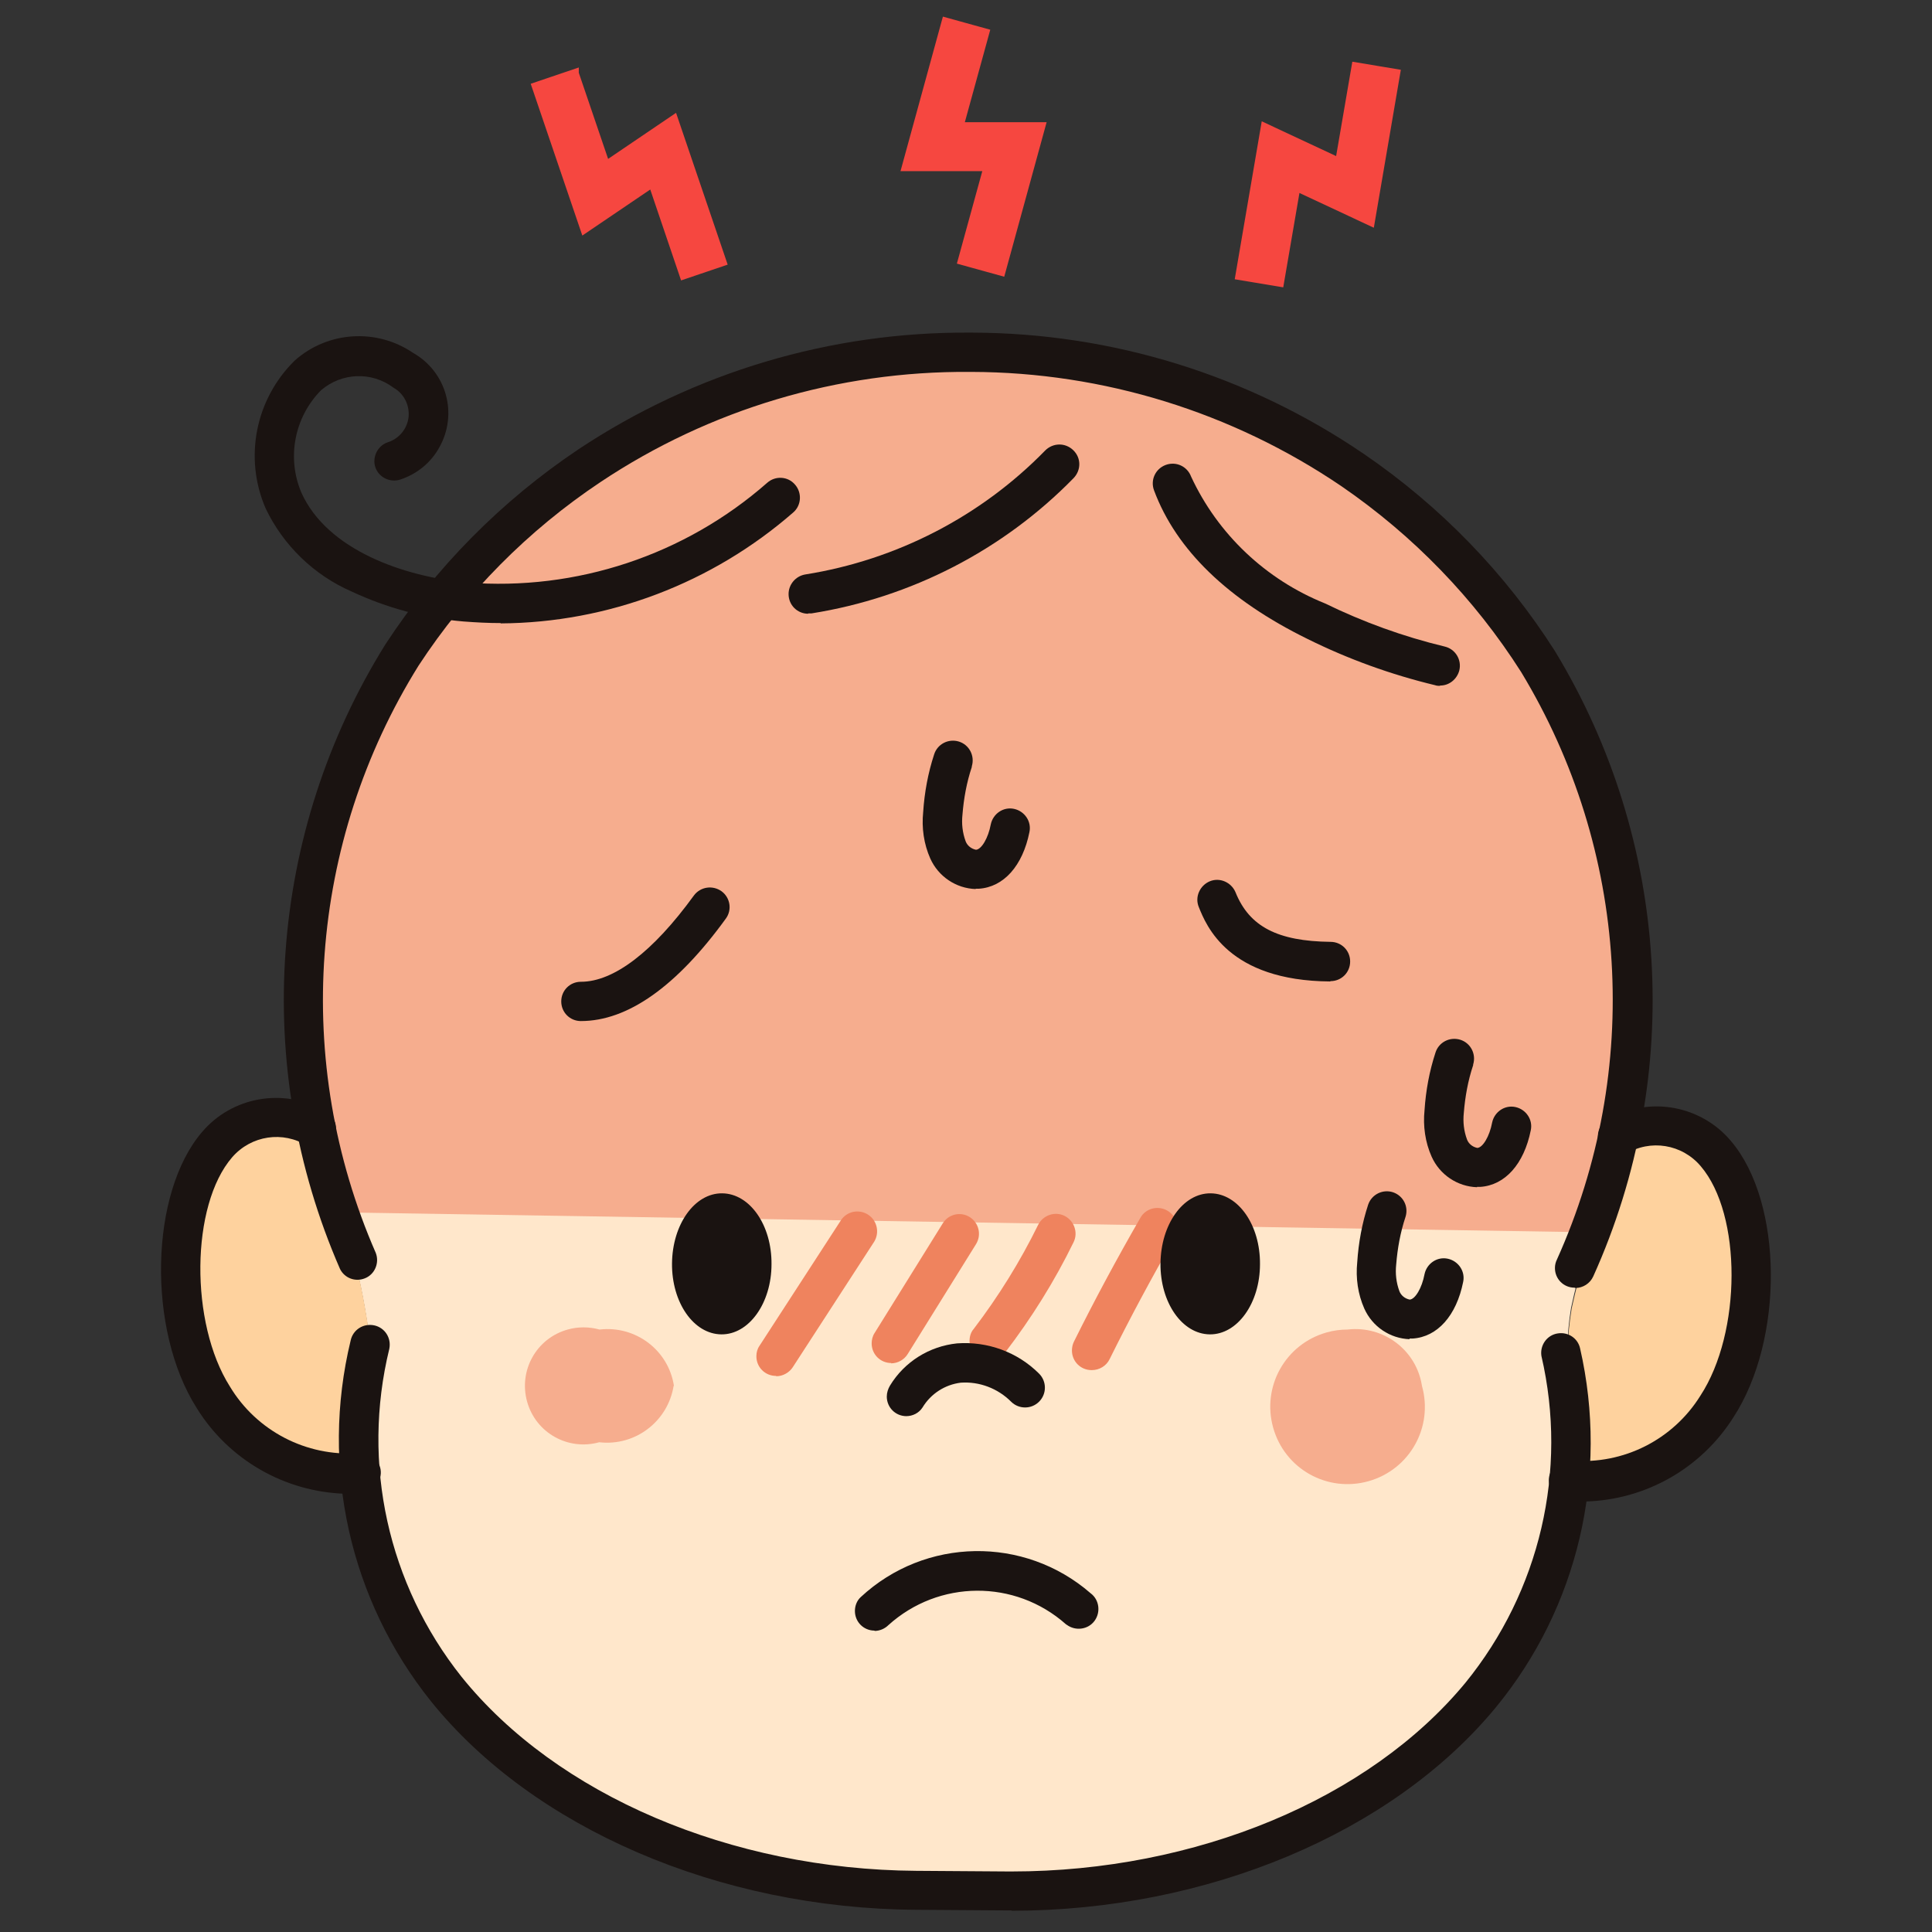 <?xml version="1.0" encoding="UTF-8"?>
<svg id="_레이어_1" data-name="레이어 1" xmlns="http://www.w3.org/2000/svg" width="60" height="60" viewBox="0 0 60 60">
  <rect x="0" y="0" width="60" height="60" fill="#333333" stroke="none"/>
  <defs>
    <style>
      .cls-1 {
        fill: #1a1311;
      }

      .cls-1, .cls-2, .cls-3, .cls-4, .cls-5, .cls-6 {
        stroke-width: 0px;
      }

      .cls-2 {
        fill: none;
      }

      .cls-3 {
        fill: #f6ad8e;
      }

      .cls-4 {
        fill: #ef835e;
      }

      .cls-7 {
        fill: #f64740;
        stroke: #f64740;
        stroke-width: .25px;
      }

      .cls-5 {
        fill: #fed29e;
      }

      .cls-6 {
        fill: #ffe7cb;
      }
    </style>
  </defs>
  <rect class="cls-2" width="60" height="60"/>
  <g>
    <g>
      <path id="_패스_20256" data-name="패스 20256" class="cls-7" d="m29.37.67l1.23.34-.8,2.91h2.54l-1.24,4.52-1.23-.34.8-2.91h-2.54l1.24-4.52Z"/>
      <path id="_패스_20257" data-name="패스 20257" class="cls-7" d="m17.85,2.28l.97,2.85,2.11-1.43,1.51,4.44-1.21.41-.97-2.86-2.11,1.43-1.51-4.44,1.21-.41Z"/>
      <path id="_패스_20258" data-name="패스 20258" class="cls-7" d="m39.28,3.95l2.31,1.08.51-2.97,1.26.21-.79,4.62-2.31-1.08-.51,2.97-1.26-.21.79-4.62Z"/>
    </g>
    <g>
      <path id="_패스_19720" data-name="패스 19720" class="cls-5" d="m50.3,35.22c4.21-1.82,5.13,5.23,3.06,8.4-.98,1.58-2.76,2.47-4.61,2.29h-.02v-.04c.08-1.31-.08-2.63-.04-3.93,0-.44.05-.88.12-1.31.25-1.13.57-2.23.97-3.31.22-.69.39-1.39.53-2.09"/>
      <path id="_패스_19721" data-name="패스 19721" class="cls-6" d="m50.29,35.22c-.14.71-.31,1.41-.53,2.09-.4,1.08-.73,2.19-.97,3.31-.07.43-.11.87-.12,1.31-.03,1.31.12,2.63.04,3.93v.04c-.29,4.29-3.25,8.11-7,10.22-3.87,1.98-8.2,2.87-12.53,2.57-4.18.01-8.28-1.1-11.88-3.23-3.45-2.12-5.7-5.74-6.06-9.77,0-.17-.01-.34-.01-.51.01-1.34.28-2.67.19-4-.24-1.61-.65-3.19-1.22-4.71-.14-.49-.26-.98-.37-1.49-.86-4.21-.35-8.6,1.47-12.49.65-1.37,1.46-2.66,2.41-3.84,6.47-7.68,17.39-9.88,26.33-5.31,1.29.68,2.5,1.5,3.6,2.45,1.73,1.51,3.19,3.31,4.3,5.32,2.4,4.29,3.23,9.28,2.34,14.12"/>
      <path id="_패스_19722" data-name="패스 19722" class="cls-5" d="m11.43,41.18c.09,1.33-.18,2.67-.19,4.01,0,.17,0,.34.01.51h-.01c-1.85.15-3.63-.75-4.59-2.35-2.04-3.2-1.03-10.25,3.17-8.36h.02c.1.5.22.99.37,1.49.57,1.52.98,3.1,1.22,4.71"/>
      <path id="_패스_19723" data-name="패스 19723" class="cls-3" d="m20.92,43.04c-.18,1.11-1.2,1.88-2.31,1.75-.97.27-1.97-.29-2.24-1.26s.29-1.97,1.26-2.24c.32-.09.66-.09.99,0,1.12-.13,2.14.64,2.31,1.75"/>
      <path id="_패스_19724" data-name="패스 19724" class="cls-3" d="m44.16,43.04c.36,1.28-.38,2.6-1.66,2.96s-2.6-.38-2.96-1.66c-.36-1.28.38-2.6,1.66-2.96.21-.06.43-.09.65-.09,1.12-.13,2.14.64,2.31,1.75"/>
      <path id="_패스_19725" data-name="패스 19725" class="cls-3" d="m50.24,35.28h0c-.14.71-.31,1.41-.53,2.09-.09.27-.18.55-.27.82h0s0,.02-.01.04c0,.01,0,.02-.01.04h0l-38.91-.62c-.03-.1-.07-.2-.1-.3-.08-.23-.15-.47-.22-.7l-.03-.1c-.14-.49-.27-.98-.37-1.49-.87-4.22-.35-8.6,1.47-12.5.65-1.37,1.46-2.66,2.41-3.84,6.47-7.68,17.39-9.88,26.33-5.31,1.29.68,2.5,1.5,3.6,2.45,1.73,1.51,3.19,3.31,4.3,5.32,2.4,4.29,3.23,9.28,2.34,14.11"/>
      <path id="_패스_19726" data-name="패스 19726" class="cls-4" d="m24.1,42.73c-.34,0-.61-.27-.61-.61,0-.12.03-.23.1-.33l2.53-3.9c.19-.28.57-.35.85-.16.27.18.35.55.18.83l-2.53,3.9c-.11.17-.31.28-.51.28"/>
      <path id="_패스_19727" data-name="패스 19727" class="cls-4" d="m27.68,42.33c-.34,0-.61-.27-.61-.61,0-.11.03-.23.09-.32l2.12-3.41c.18-.29.56-.37.84-.19.28.18.37.55.19.84l-2.12,3.41c-.11.18-.31.29-.52.29"/>
      <path id="_패스_19728" data-name="패스 19728" class="cls-4" d="m30.72,42.25c-.34,0-.61-.27-.61-.61,0-.13.04-.27.13-.37.77-1.01,1.44-2.09,2-3.23.15-.3.52-.43.82-.28.3.15.43.52.28.82h0c-.59,1.21-1.31,2.36-2.13,3.43-.12.15-.3.24-.49.24"/>
      <path id="_패스_19729" data-name="패스 19729" class="cls-4" d="m33.9,42.55c-.34,0-.61-.27-.61-.61,0-.09.02-.19.06-.27.64-1.29,1.34-2.59,2.06-3.84.16-.3.54-.4.83-.24.3.16.4.54.24.83,0,0,0,.01,0,.02-.71,1.23-1.39,2.5-2.02,3.77-.1.21-.32.34-.55.34"/>
      <path id="_패스_19730" data-name="패스 19730" class="cls-1" d="m48.9,39.99c-.34,0-.61-.27-.61-.61,0-.09.02-.18.06-.26,2.66-5.9,2.24-12.72-1.11-18.25-1.45-2.28-3.35-4.24-5.58-5.77-3.39-2.3-7.39-3.54-11.49-3.55h-.06c-4.08-.03-8.07,1.16-11.46,3.42-2.25,1.5-4.17,3.44-5.65,5.7-3.42,5.49-3.92,12.31-1.33,18.24.12.31-.03.67-.34.79-.3.12-.63-.01-.77-.29-2.75-6.3-2.23-13.56,1.41-19.4,1.57-2.4,3.61-4.46,6-6.06,3.6-2.39,7.83-3.65,12.15-3.62h.07c4.34.01,8.58,1.32,12.17,3.77,2.37,1.62,4.39,3.7,5.93,6.12,3.57,5.88,4.02,13.15,1.19,19.42-.1.22-.32.36-.56.36"/>
      <path id="_패스_19731" data-name="패스 19731" class="cls-1" d="m10.72,46.39c-1.89-.06-3.62-1.06-4.61-2.66-1.55-2.44-1.46-6.69.17-8.58.93-1.09,2.51-1.37,3.77-.67.31.12.47.48.34.79s-.48.47-.79.34c-.02,0-.03-.01-.05-.02-.76-.48-1.75-.33-2.34.35-1.29,1.49-1.32,5.15-.07,7.12.83,1.38,2.37,2.18,3.98,2.07.33-.05.65.18.7.51.05.33-.18.65-.51.7-.19.03-.39.04-.59.04"/>
      <path id="_패스_19732" data-name="패스 19732" class="cls-1" d="m31.42,59.33h-.1l-2.88-.02c-6.1-.04-11.88-2.53-15.06-6.48-2.52-3.15-3.44-7.28-2.49-11.2.07-.33.39-.54.73-.47.33.07.54.39.47.73-.87,3.56-.04,7.31,2.24,10.18,2.96,3.68,8.37,5.99,14.12,6.03l2.87.02h.1c5.71,0,11.1-2.24,14.09-5.86,2.31-2.84,3.19-6.58,2.36-10.15-.05-.33.17-.65.51-.7.32-.05.62.15.69.46.9,3.93-.06,8.05-2.62,11.16-3.22,3.9-8.97,6.31-15.04,6.31"/>
      <path id="_패스_19733" data-name="패스 19733" class="cls-1" d="m49.25,46.61c-.21,0-.43-.02-.64-.05-.33-.06-.56-.37-.5-.7s.37-.56.7-.5c1.61.13,3.15-.65,4-2.02,1.28-1.96,1.29-5.62.01-7.12-.58-.69-1.57-.85-2.33-.38-.31.14-.67.01-.81-.29-.14-.31-.01-.67.29-.81.01,0,.02,0,.03-.01,1.26-.69,2.84-.39,3.76.71,1.62,1.91,1.65,6.16.07,8.58-1,1.58-2.72,2.56-4.59,2.61"/>
      <path id="_패스_19734" data-name="패스 19734" class="cls-1" d="m25.1,19.06c-.34,0-.61-.27-.61-.61,0-.3.22-.56.52-.61,2.83-.45,5.45-1.8,7.45-3.85.24-.24.62-.25.87-.01s.25.62.01.87h0c-2.19,2.24-5.05,3.71-8.14,4.2-.03,0-.07,0-.1,0"/>
      <path id="_패스_19735" data-name="패스 19735" class="cls-1" d="m15.55,19.35c-.39,0-.77-.02-1.16-.05-1.2-.1-2.38-.42-3.47-.93-1.17-.51-2.12-1.43-2.67-2.58-.68-1.57-.32-3.39.9-4.59,1.03-.92,2.55-1.01,3.68-.24,1.04.59,1.4,1.9.81,2.94-.26.47-.69.82-1.2.99-.32.11-.67-.06-.78-.37s.06-.67.37-.78h0c.36-.11.62-.42.66-.8.03-.37-.15-.72-.47-.9-.68-.51-1.61-.47-2.25.08-.83.84-1.07,2.1-.61,3.18.8,1.78,3.18,2.61,5.14,2.79,3.4.27,6.77-.85,9.33-3.1.25-.22.64-.2.86.06.22.25.2.64-.05.86h0c-2.52,2.2-5.75,3.43-9.09,3.45"/>
      <path id="_패스_19736" data-name="패스 19736" class="cls-1" d="m28.15,43.98c-.34,0-.61-.27-.61-.61,0-.12.04-.24.1-.34.45-.74,1.22-1.22,2.08-1.31.95-.07,1.88.27,2.55.94.24.24.24.63,0,.87-.24.24-.63.24-.87,0-.41-.41-.98-.63-1.56-.59-.49.06-.93.34-1.19.77-.11.17-.3.27-.51.27"/>
      <path id="_패스_19737" data-name="패스 19737" class="cls-1" d="m23.96,39.26c0,1.21-.7,2.19-1.56,2.18s-1.54-.99-1.53-2.2.7-2.19,1.56-2.18,1.54.99,1.53,2.2"/>
      <path id="_패스_19738" data-name="패스 19738" class="cls-1" d="m39.13,39.26c0,1.21-.7,2.19-1.56,2.18s-1.54-.99-1.53-2.2.7-2.19,1.56-2.18,1.54.99,1.53,2.2"/>
      <path id="_패스_19739" data-name="패스 19739" class="cls-1" d="m18.04,31.71c-.34,0-.61-.27-.61-.61,0-.34.27-.61.61-.61h0c1.02,0,2.24-.93,3.51-2.68.2-.27.58-.33.86-.13.27.2.33.58.13.85-1.53,2.11-3.05,3.18-4.5,3.18"/>
      <path id="_패스_19740" data-name="패스 19740" class="cls-1" d="m41.31,30.48h0c-3.17-.02-3.85-1.74-4.08-2.31-.13-.31.03-.67.34-.8.31-.13.67.03.8.34.43,1.07,1.31,1.52,2.95,1.54.34,0,.61.27.61.61,0,.34-.27.61-.61.61"/>
      <path id="_패스_19741" data-name="패스 19741" class="cls-1" d="m44.71,21.3s-.1,0-.14-.02c-1.37-.33-2.7-.81-3.97-1.44-2.46-1.21-4.07-2.76-4.76-4.61-.12-.32.04-.67.36-.79.32-.12.67.04.79.36.83,1.79,2.32,3.2,4.16,3.94,1.19.58,2.43,1.03,3.72,1.34.33.08.53.41.45.74-.07.27-.31.47-.59.47"/>
      <path id="_패스_19742" data-name="패스 19742" class="cls-1" d="m27.16,50.64c-.34,0-.61-.27-.61-.61,0-.16.06-.32.18-.43,2-1.86,5.08-1.91,7.14-.12.27.2.32.59.12.86-.2.27-.59.32-.86.12,0,0-.02-.01-.03-.02-1.58-1.4-3.95-1.38-5.51.03-.11.11-.27.18-.43.18"/>
      <path id="_패스_19743" data-name="패스 19743" class="cls-1" d="m45.87,36.87c-.61-.02-1.16-.39-1.41-.95-.2-.45-.27-.95-.22-1.44.04-.61.15-1.21.34-1.79.1-.32.44-.5.77-.4.32.1.5.44.4.77,0,0,0,.01,0,.02-.16.48-.25.98-.29,1.48-.03.28,0,.56.1.83.05.13.17.23.32.26.17-.01.38-.36.46-.79.07-.33.39-.55.72-.48s.55.39.48.72c-.21,1.05-.8,1.71-1.57,1.76h-.1"/>
      <path id="_패스_19744" data-name="패스 19744" class="cls-1" d="m30.3,27.61c-.61-.02-1.16-.39-1.41-.95-.2-.45-.27-.95-.22-1.44.04-.61.15-1.21.34-1.79.1-.32.44-.5.77-.4.32.1.5.44.4.77,0,0,0,.01,0,.02-.16.48-.25.98-.29,1.48-.03.28,0,.56.1.83.05.13.17.23.32.26.17-.01.38-.36.46-.79.07-.33.39-.55.72-.48s.55.39.48.72h0c-.21,1.05-.8,1.71-1.57,1.76h-.1"/>
      <path id="_패스_19745" data-name="패스 19745" class="cls-1" d="m43.78,41.59c-.61-.02-1.16-.39-1.41-.95-.2-.45-.27-.95-.22-1.44.04-.61.15-1.21.34-1.79.11-.32.46-.49.78-.38.31.11.48.44.38.76-.16.48-.25.98-.29,1.48-.03.28,0,.56.1.83.05.13.17.23.32.26.17-.01.38-.36.46-.79.07-.33.39-.55.72-.48s.55.39.48.72h0c-.21,1.05-.8,1.71-1.57,1.76h-.1"/>
    </g>
  </g>
</svg>